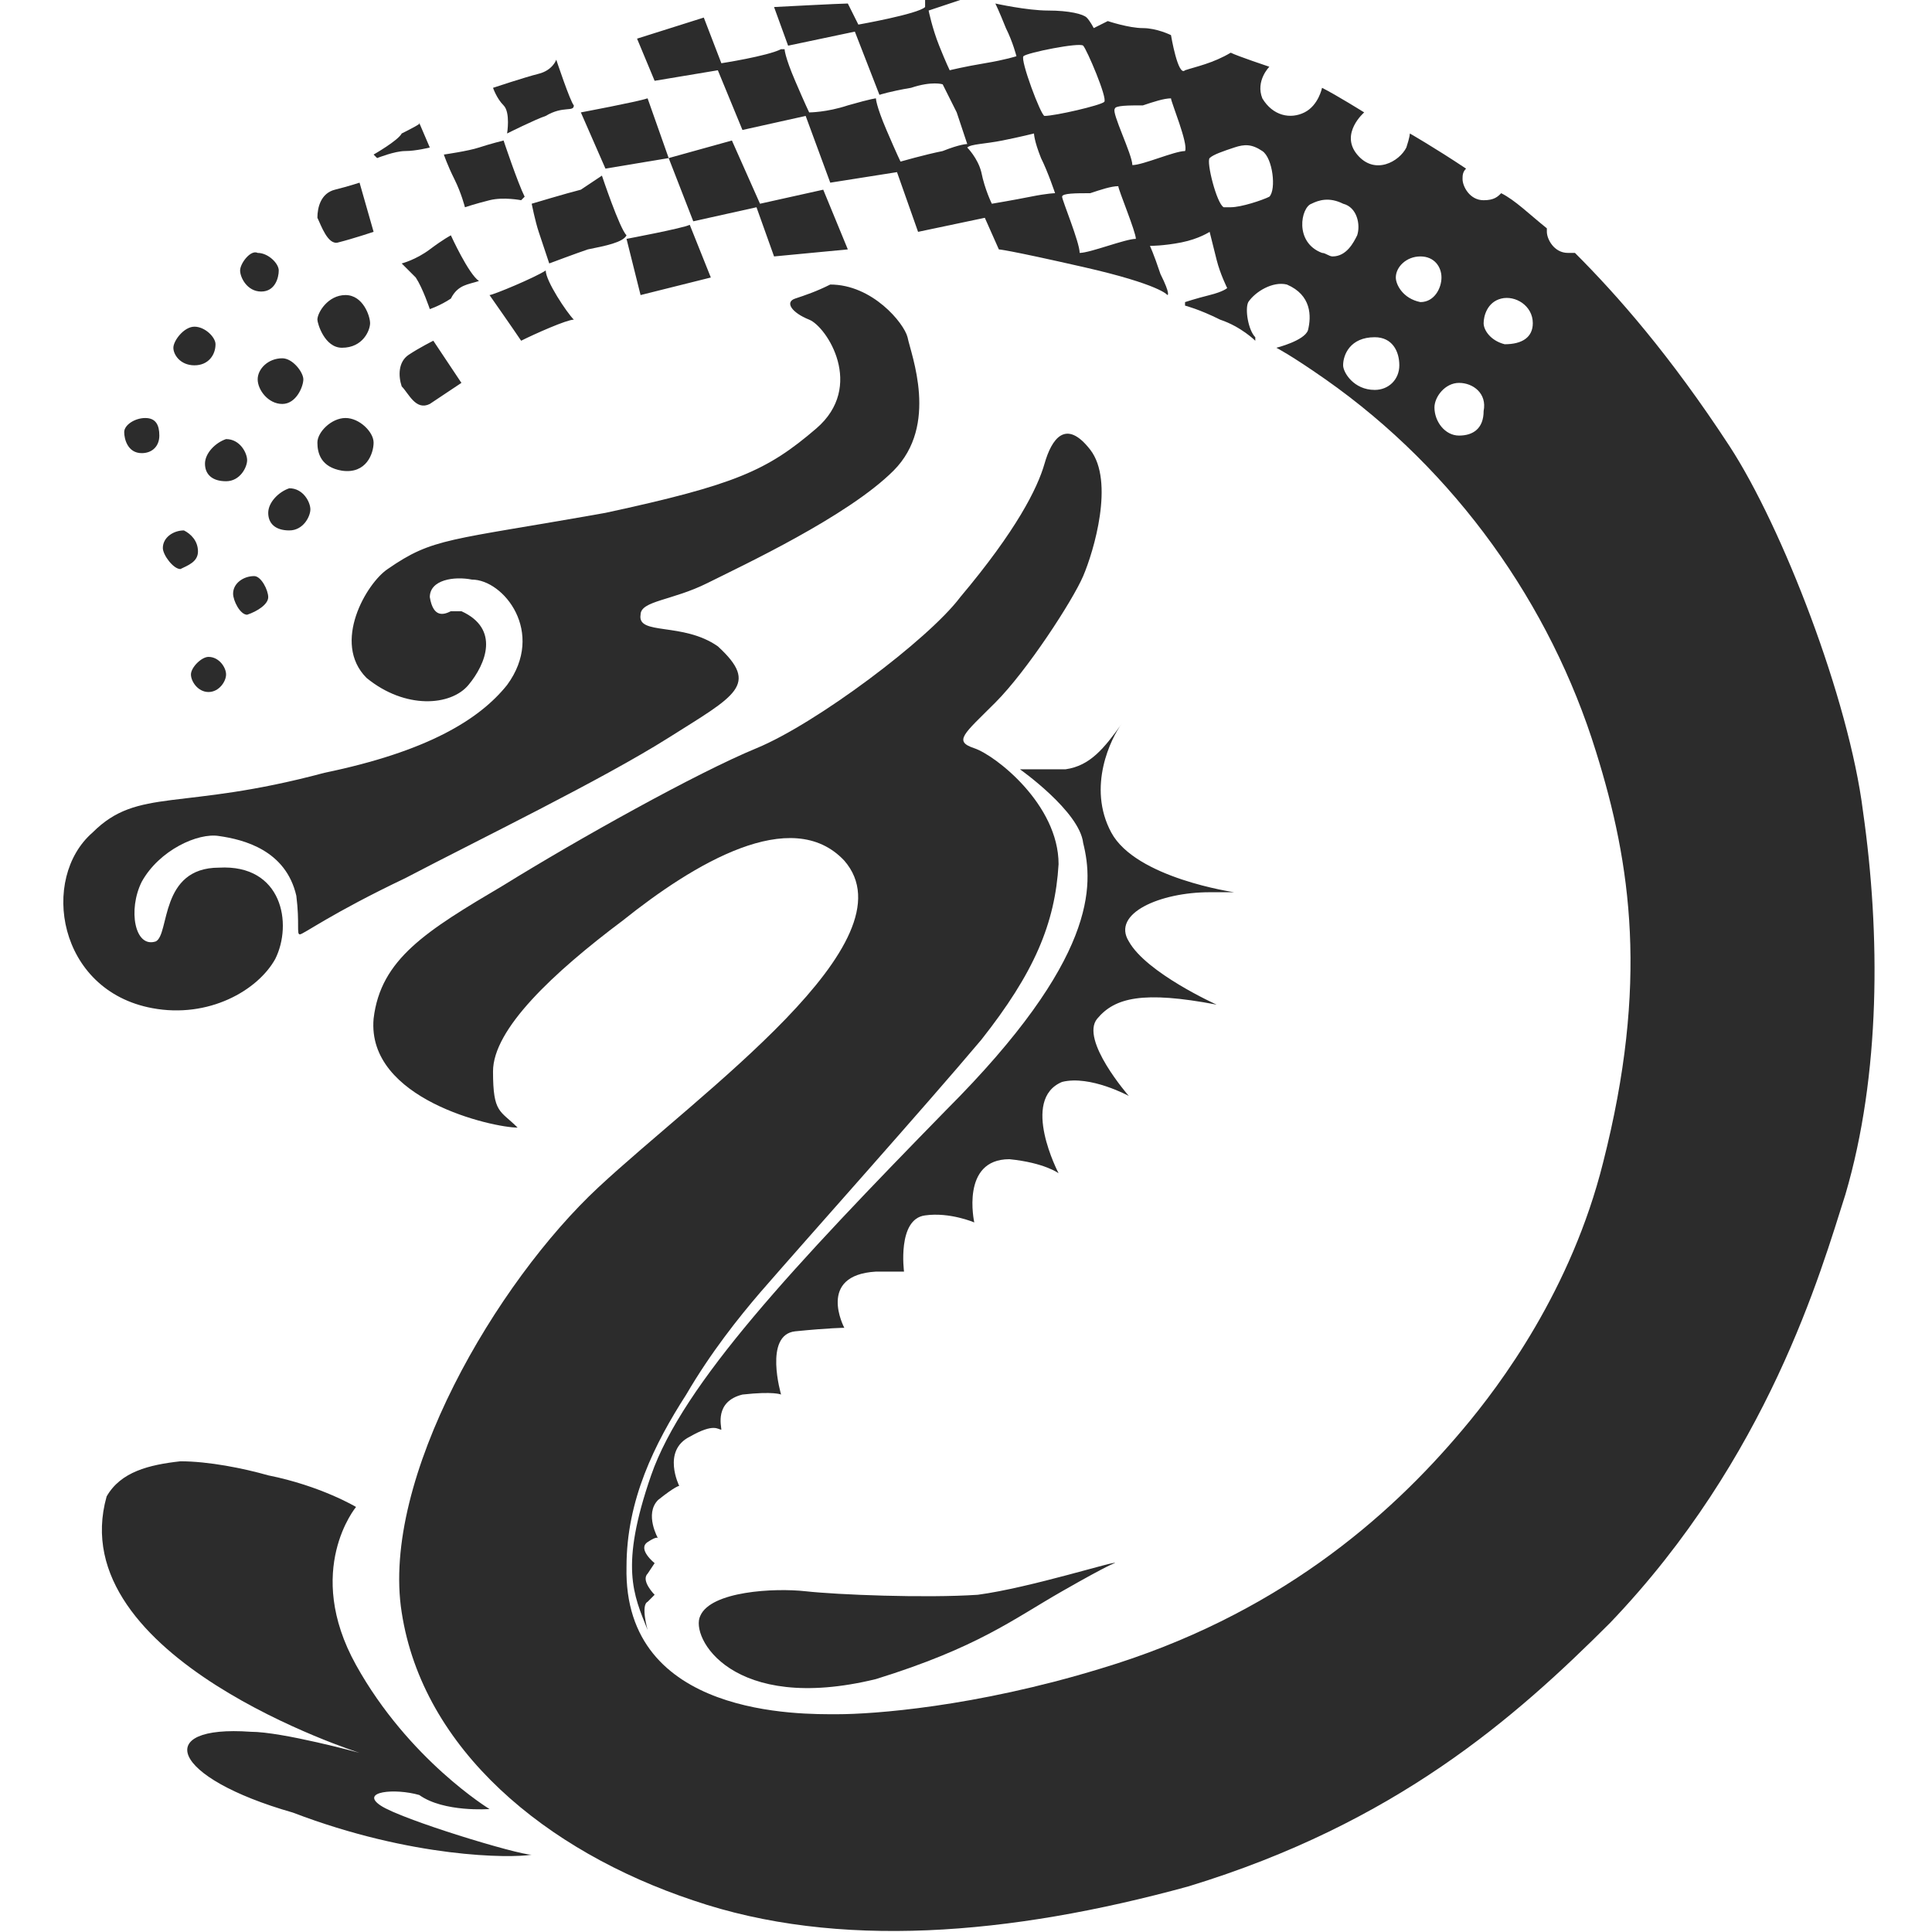 <?xml version="1.0" standalone="no"?><!DOCTYPE svg PUBLIC "-//W3C//DTD SVG 1.1//EN" "http://www.w3.org/Graphics/SVG/1.1/DTD/svg11.dtd"><svg t="1744278430069" class="icon" viewBox="0 0 1024 1024" version="1.1" xmlns="http://www.w3.org/2000/svg" p-id="2931" width="32" height="32" xmlns:xlink="http://www.w3.org/1999/xlink"><path d="M421.437 158.255c-5.585 1.861-1.862 7.447 7.447 11.17 9.31 3.724 29.79 35.375 3.724 57.717-26.065 22.342-42.822 29.789-111.709 44.683-83.782 14.895-91.23 13.033-115.433 29.79-11.17 7.447-29.789 39.098-11.17 57.716 20.48 16.756 44.683 14.894 53.992 3.724 9.31-11.171 16.756-29.79-3.724-39.099h-5.585c-3.724 1.862-9.31 3.724-11.17-7.447 0-9.309 13.032-11.17 22.34-9.309 16.757 0 39.1 27.927 18.62 55.855-14.895 18.618-42.823 35.374-96.815 46.545-76.335 20.48-98.677 7.447-122.88 31.65-27.928 24.205-18.619 83.783 31.65 93.092 29.79 5.585 55.855-9.31 65.164-26.066 9.31-18.618 3.724-50.269-29.789-48.407-31.65 0-26.065 35.375-33.513 39.098-11.17 3.724-14.894-16.756-7.447-31.65 9.31-16.757 29.79-26.066 40.96-24.204 13.033 1.862 35.375 7.447 40.96 31.65 1.862 14.895 0 20.48 1.862 20.48s16.756-11.17 55.854-29.788c39.099-20.48 104.262-52.131 139.637-74.473 35.374-22.342 48.407-27.927 26.065-48.407-18.618-13.033-42.822-5.586-40.96-16.757 0-7.447 16.757-7.447 35.375-16.756 18.618-9.31 74.472-35.375 98.676-59.578 24.204-24.204 9.31-61.44 7.447-70.75-1.861-7.447-18.618-27.927-40.96-27.927-7.447 3.724-13.032 5.586-18.618 7.448M56.521 793.135c-24.204 85.643 134.05 135.912 134.05 135.912s-40.96-11.17-57.716-11.17c-52.13-3.724-42.821 24.203 22.342 42.821 63.302 24.204 115.433 24.204 126.604 22.342-7.447 0-68.887-18.618-80.058-26.065-11.171-7.448 7.447-9.31 20.48-5.586 13.032 9.31 37.236 7.447 37.236 7.447s-42.822-26.065-70.75-76.334c-27.926-50.27 0-83.782 0-83.782s-18.617-11.17-46.545-16.756c-13.032-3.724-31.65-7.448-46.545-7.448-16.756 1.862-31.65 5.586-39.098 18.619m461.73 52.13c-27.927 1.862-74.472 0-91.228-1.861-16.757-1.862-50.27 0-55.855 13.032-5.585 11.171 16.756 52.131 93.091 33.513 53.993-16.756 72.61-31.65 98.676-46.545s27.928-14.895 27.928-14.895c1.861-1.862-44.684 13.033-72.611 16.756m46.545-437.527h-24.203s31.65 22.342 33.512 39.098c5.586 22.342 7.448 61.44-72.61 141.499-80.059 81.92-139.637 145.221-156.393 193.629-16.757 48.407-9.31 63.301-1.862 81.92 0 0-3.724-13.033 0-14.895l3.723-3.724s-7.447-7.447-3.723-11.17l3.723-5.586s-9.309-7.447-3.723-11.17c5.585-3.724 5.585-1.863 5.585-1.863s-7.447-13.032 0-20.48c9.31-7.447 11.171-7.447 11.171-7.447s-9.309-18.618 5.586-26.065c13.032-7.448 14.894-3.724 16.756-3.724 0-1.862-3.724-14.895 11.17-18.618 16.757-1.862 20.48 0 20.48 0s-9.308-31.651 7.448-33.513c18.618-1.862 26.066-1.862 26.066-1.862s-14.895-27.927 16.756-29.789h14.895s-3.724-27.927 11.17-29.789c13.033-1.862 26.066 3.724 26.066 3.724s-7.447-33.513 18.618-33.513c18.618 1.862 26.066 7.447 26.066 7.447s-20.48-39.098 1.861-48.407c14.895-3.724 35.375 7.447 35.375 7.447s-26.066-29.789-16.756-40.96c9.309-11.17 24.203-14.894 63.301-7.447 0 0-37.236-16.756-46.545-33.513-9.31-14.894 16.756-26.065 42.822-26.065h13.032s-52.13-7.447-65.163-31.651c-13.033-24.204 0-50.27 5.585-57.716-9.309 13.032-16.756 22.341-29.789 24.203M354.412 83.782l13.032 33.513 33.513-7.448 9.31 26.066 39.097-3.724-13.032-31.65-33.513 7.446-14.895-33.512z m-46.546-24.204l13.033 29.79 33.513-5.586L343.24 52.13c-5.586 1.862-35.375 7.447-35.375 7.447m24.204 67.026l7.447 29.789 37.237-9.31-11.171-27.927c-3.724 1.862-33.513 7.448-33.513 7.448m-46.546-87.506c-7.447 1.862-24.203 7.447-24.203 7.447s1.862 5.586 5.585 9.31c3.724 3.723 1.862 14.894 1.862 14.894s14.895-7.447 20.48-9.309c9.31-5.585 14.895-1.862 14.895-5.585-1.862-1.862-9.31-24.204-9.31-24.204s-1.861 5.585-9.309 7.447m22.342 61.44c-7.447 1.862-26.065 7.447-26.065 7.447s1.862 9.31 3.723 14.895l5.586 16.756s14.894-5.585 20.48-7.447c9.309-1.862 18.618-3.724 20.48-7.447-3.724-3.724-13.033-31.651-13.033-31.651l-11.17 7.447m-53.993-22.342c-5.586 1.862-18.619 3.724-18.619 3.724s1.862 5.585 5.586 13.033c3.723 7.447 5.585 14.894 5.585 14.894s5.586-1.862 13.033-3.723c7.447-1.862 16.756 0 16.756 0l1.862-1.862c-3.723-7.447-11.17-29.79-11.17-29.79s-7.448 1.863-13.033 3.724m-40.96-7.447c-1.862 3.724-14.895 11.171-14.895 11.171l1.862 1.862s9.309-3.724 14.894-3.724c5.586 0 13.033-1.862 13.033-1.862l-5.585-13.032c1.861 0-5.586 3.723-9.31 5.585m-35.374 29.79c-7.447 1.861-9.31 9.308-9.31 14.894 1.863 3.723 5.586 14.894 11.172 13.032 7.447-1.861 18.618-5.585 18.618-5.585l-7.447-26.065s-5.586 1.861-13.033 3.723m50.27 31.651c-7.448 5.586-14.895 7.447-14.895 7.447l7.447 7.448c3.723 5.585 7.447 16.756 7.447 16.756s5.586-1.862 11.171-5.585c3.724-7.448 9.31-7.448 14.895-9.31-5.586-3.723-14.895-24.203-14.895-24.203s-3.724 1.862-11.17 7.447m31.65 24.204s13.033 18.618 16.756 24.203c7.448-3.723 24.204-11.17 27.928-11.17-3.724-3.724-14.895-20.48-14.895-26.066-5.585 3.724-27.927 13.033-29.789 13.033m-42.822 31.65c-5.585 3.724-5.585 11.172-3.723 16.757 3.723 3.724 7.447 13.033 14.894 9.31l16.756-11.172-14.894-22.342s-7.447 3.724-13.033 7.448m-48.407-18.619c0 1.862 3.724 14.895 13.033 14.895 11.17 0 14.894-9.31 14.894-13.033 0-3.723-3.723-14.894-13.033-14.894-9.309 0-14.894 9.309-14.894 13.032m0 65.164c0 5.586 1.862 13.033 13.033 14.895 13.032 1.861 16.756-9.31 16.756-14.895 0-5.585-7.447-13.033-14.895-13.033s-14.894 7.448-14.894 13.033m-31.651-33.513c0 5.586 5.585 13.033 13.033 13.033 7.447 0 11.17-9.309 11.17-13.033 0-3.723-5.585-11.17-11.17-11.17-7.448 0-13.033 5.585-13.033 11.17m-9.31-57.716c0 3.724 3.725 11.17 11.172 11.17 7.447 0 9.309-7.446 9.309-11.17s-5.586-9.31-11.171-9.31c-3.724-1.86-9.31 5.586-9.31 9.31m-35.374 40.96c0 3.724 3.724 9.31 11.171 9.31s11.171-5.586 11.171-11.172c0-3.723-5.585-9.309-11.17-9.309s-11.172 7.447-11.172 11.171m16.757 61.44c0 5.585 3.723 9.31 11.17 9.31 7.448 0 11.172-7.448 11.172-11.172 0-3.723-3.724-11.17-11.171-11.17-5.586 1.861-11.171 7.447-11.171 13.032M65.83 229.004c0 3.723 1.862 11.17 9.309 11.17 5.585 0 9.31-3.723 9.31-9.309s-1.863-9.309-7.448-9.309c-5.586 0-11.171 3.724-11.171 7.448m20.48 61.44c0 3.723 5.585 11.17 9.309 11.17 3.724-1.861 9.31-3.723 9.31-9.309s-3.725-9.309-7.448-11.17c-5.586 0-11.171 3.723-11.171 9.309m37.236 24.203c0 3.724 3.724 11.171 7.448 11.171 5.585-1.862 11.17-5.585 11.17-9.309s-3.723-11.17-7.447-11.17c-5.585 0-11.17 3.723-11.17 9.308m-22.343 42.822c0 3.724 3.724 9.31 9.31 9.31s9.309-5.586 9.309-9.31-3.724-9.309-9.31-9.309c-3.723 0-9.309 5.585-9.309 9.31" fill="#2c2c2c" p-id="2932"></path><path d="M773.32 230.865c-7.446 0-13.032-7.447-13.032-14.894 0-5.586 5.586-13.033 13.033-13.033 7.447 0 14.894 5.586 13.033 14.895 0 9.309-5.586 13.032-13.033 13.032m-61.44-37.236c0-5.585 3.723-14.894 16.756-14.894 9.31 0 13.033 7.447 13.033 14.894s-5.586 13.033-13.033 13.033c-11.17 0-16.756-9.31-16.756-13.033m85.643-11.17c-7.447-1.863-11.17-7.448-11.17-11.172 0-3.723 1.861-11.17 9.309-13.032 7.447-1.862 16.756 3.723 16.756 13.032 0 7.448-5.585 11.171-14.895 11.171 1.862 0 1.862 0 0 0m-57.716-35.374c0-5.586 5.586-11.171 13.033-11.171 7.447 0 11.17 5.585 11.17 11.17s-3.723 13.033-11.17 13.033c-9.31-1.861-13.033-9.309-13.033-13.032M700.71 134.05c-14.895-5.586-11.171-24.204-5.586-26.066 3.724-1.861 9.31-3.723 16.757 0 7.447 1.862 9.309 11.171 7.447 16.757-1.862 3.723-5.585 11.17-13.033 11.17-1.861 0-3.723-1.861-5.585-1.861m-137.775-29.79c0-1.861 7.448-1.861 14.895-1.861 5.585-1.862 11.17-3.724 14.894-3.724 0 1.862 9.31 24.204 9.31 27.928-5.586 0-24.204 7.447-29.79 7.447 0-5.586-9.309-27.927-9.309-29.79m85.644 5.586c-3.724-1.862-9.31-24.203-7.447-26.065 1.862-1.862 7.447-3.724 13.032-5.586 5.586-1.861 9.31-1.861 14.895 1.862 5.585 3.724 7.447 20.48 3.724 24.204-3.724 1.862-14.895 5.585-20.48 5.585h-3.724M520.114 91.23c-1.862-7.447-7.448-13.033-7.448-13.033 1.862-1.861 9.31-1.861 18.618-3.723s16.757-3.724 16.757-3.724 0 3.724 3.723 13.033c3.724 7.447 7.448 18.618 7.448 18.618s-3.724 0-13.033 1.862c-9.31 1.862-20.48 3.723-20.48 3.723s-3.724-7.447-5.585-16.756m70.749-33.513c0-1.861 7.447-1.861 14.894-1.861 5.586-1.862 11.171-3.724 14.895-3.724 0 1.862 9.309 24.204 7.447 27.927-5.585 0-22.342 7.447-27.927 7.447 0-5.585-11.171-27.927-9.31-29.789m-37.236 3.724c-1.862 0-13.032-29.79-11.17-31.65 1.861-1.863 29.788-7.448 31.65-5.586 1.862 1.861 13.033 27.927 11.171 29.789-1.862 1.862-26.065 7.447-31.65 7.447M490.323 0v3.724c-3.723 3.723-35.374 9.309-35.374 9.309l-5.586-11.171c-3.723 0-39.098 1.862-39.098 1.862l7.448 20.48 35.374-7.448 13.033 33.513s5.585-1.862 16.756-3.724c11.171-3.723 16.757-1.861 16.757-1.861l7.447 14.894 5.585 16.757s-3.723 0-13.032 3.723c-9.31 1.862-22.342 5.586-22.342 5.586s-1.862-3.724-7.448-16.757c-5.585-13.032-5.585-16.756-5.585-16.756s-1.862 0-14.895 3.724c-11.17 3.723-20.48 3.723-20.48 3.723s-1.861-3.723-7.447-16.756c-5.585-13.033-5.585-16.757-5.585-16.757h-1.862c-7.447 3.724-31.651 7.448-31.651 7.448l-9.31-24.204-35.374 11.171 9.31 22.342 33.512-5.586 13.033 31.651 33.513-7.447 13.032 35.375 35.375-5.586 11.17 31.651 35.375-7.447 7.448 16.756s3.723 0 44.683 9.31 44.684 14.894 44.684 14.894 1.862 0-3.724-11.171c-3.723-11.171-5.585-14.895-5.585-14.895s7.447 0 16.756-1.862 14.895-5.585 14.895-5.585l3.723 14.895c1.862 7.447 5.586 14.894 5.586 14.894s-1.862 1.862-9.31 3.724-13.032 3.723-13.032 3.723v1.862s7.447 1.862 18.618 7.447c11.171 3.724 18.618 11.171 18.618 11.171v-1.861c-3.723-3.724-5.585-14.895-3.723-18.619 3.723-5.585 13.032-11.17 20.48-9.309 13.032 5.586 13.032 16.757 11.17 24.204-1.861 5.585-16.756 9.309-16.756 9.309s7.448 3.724 26.066 16.756c68.887 48.408 119.156 119.157 143.36 197.353 18.618 59.578 27.927 122.88 3.723 217.833-16.756 67.025-53.992 117.294-74.472 141.498-39.099 46.545-98.677 98.676-191.768 126.604-67.025 20.48-121.018 24.203-139.636 24.203s-113.57 1.862-111.71-78.196c0-35.375 14.895-65.164 31.652-91.23 13.033-22.341 27.927-40.96 39.098-53.992 24.204-27.927 87.505-98.676 117.295-134.05 27.927-35.375 39.098-61.44 40.96-93.092 0-31.65-33.513-57.716-44.684-61.44-11.171-3.723-5.586-7.447 11.17-24.203 16.757-16.757 40.96-53.993 46.546-67.026 5.586-13.033 16.757-50.269 3.724-67.025-13.033-16.757-20.48-5.586-24.204 7.447-3.723 13.033-14.894 35.375-44.683 70.75-16.757 22.34-76.335 67.025-107.986 80.057-31.65 13.033-94.953 48.408-134.05 72.611-40.96 24.204-65.164 39.098-68.888 70.75-3.724 42.821 63.302 57.716 76.335 57.716-9.31-9.31-13.033-7.448-13.033-29.79 0-22.341 31.65-52.13 68.887-80.058 37.236-29.789 89.367-61.44 117.295-31.65 37.236 42.821-76.335 122.88-130.328 173.149-53.992 50.269-115.432 154.53-104.261 225.28 11.17 72.61 76.334 126.603 154.53 152.669 76.335 26.065 167.564 18.618 262.517-7.448C739.808 966.284 803.11 910.43 853.379 860.16c83.782-87.505 111.71-186.182 124.742-227.142 18.618-63.302 18.618-137.774 9.309-202.938-7.447-59.578-42.822-150.807-70.75-193.63-31.65-48.406-59.577-80.057-81.92-102.4h-3.723c-7.447 0-11.17-7.446-11.17-11.17v-1.862c-9.31-7.447-16.757-14.894-24.204-18.618-1.862 1.862-3.724 3.724-9.31 3.724-7.447 0-11.17-7.448-11.17-11.171 0-1.862 0-3.724 1.861-5.586-16.756-11.17-29.789-18.618-29.789-18.618s0 1.862-1.861 7.447c-3.724 7.448-16.757 14.895-26.066 3.724-9.309-11.17 3.724-22.342 3.724-22.342s-14.895-9.309-22.342-13.033c0 0-1.862 9.31-9.31 13.033-7.446 3.724-16.756 1.862-22.341-7.447-3.724-9.31 3.724-16.756 3.724-16.756s-16.757-5.586-20.48-7.448c-9.31 5.586-18.619 7.448-24.204 9.31-3.724 3.723-7.447-18.619-7.447-18.619s-7.448-3.723-14.895-3.723-18.618-3.724-18.618-3.724l-7.447 3.724s-1.862-3.724-3.724-5.586-9.309-3.724-20.48-3.724c-11.17 0-27.927-3.723-27.927-3.723s1.862 3.723 5.585 13.033c3.724 7.447 5.586 14.894 5.586 14.894s-5.586 1.862-16.757 3.724c-11.17 1.862-18.618 3.723-18.618 3.723s-1.862-3.723-5.585-13.032c-3.724-9.31-5.586-18.619-5.586-18.619L508.943 0h-18.619z m-348.16 271.825c0 5.586 3.724 9.31 11.171 9.31 7.448 0 11.171-7.448 11.171-11.171 0-3.724-3.723-11.171-11.17-11.171-5.586 1.862-11.172 7.447-11.172 13.032" fill="#2c2c2c" p-id="2933"></path></svg>